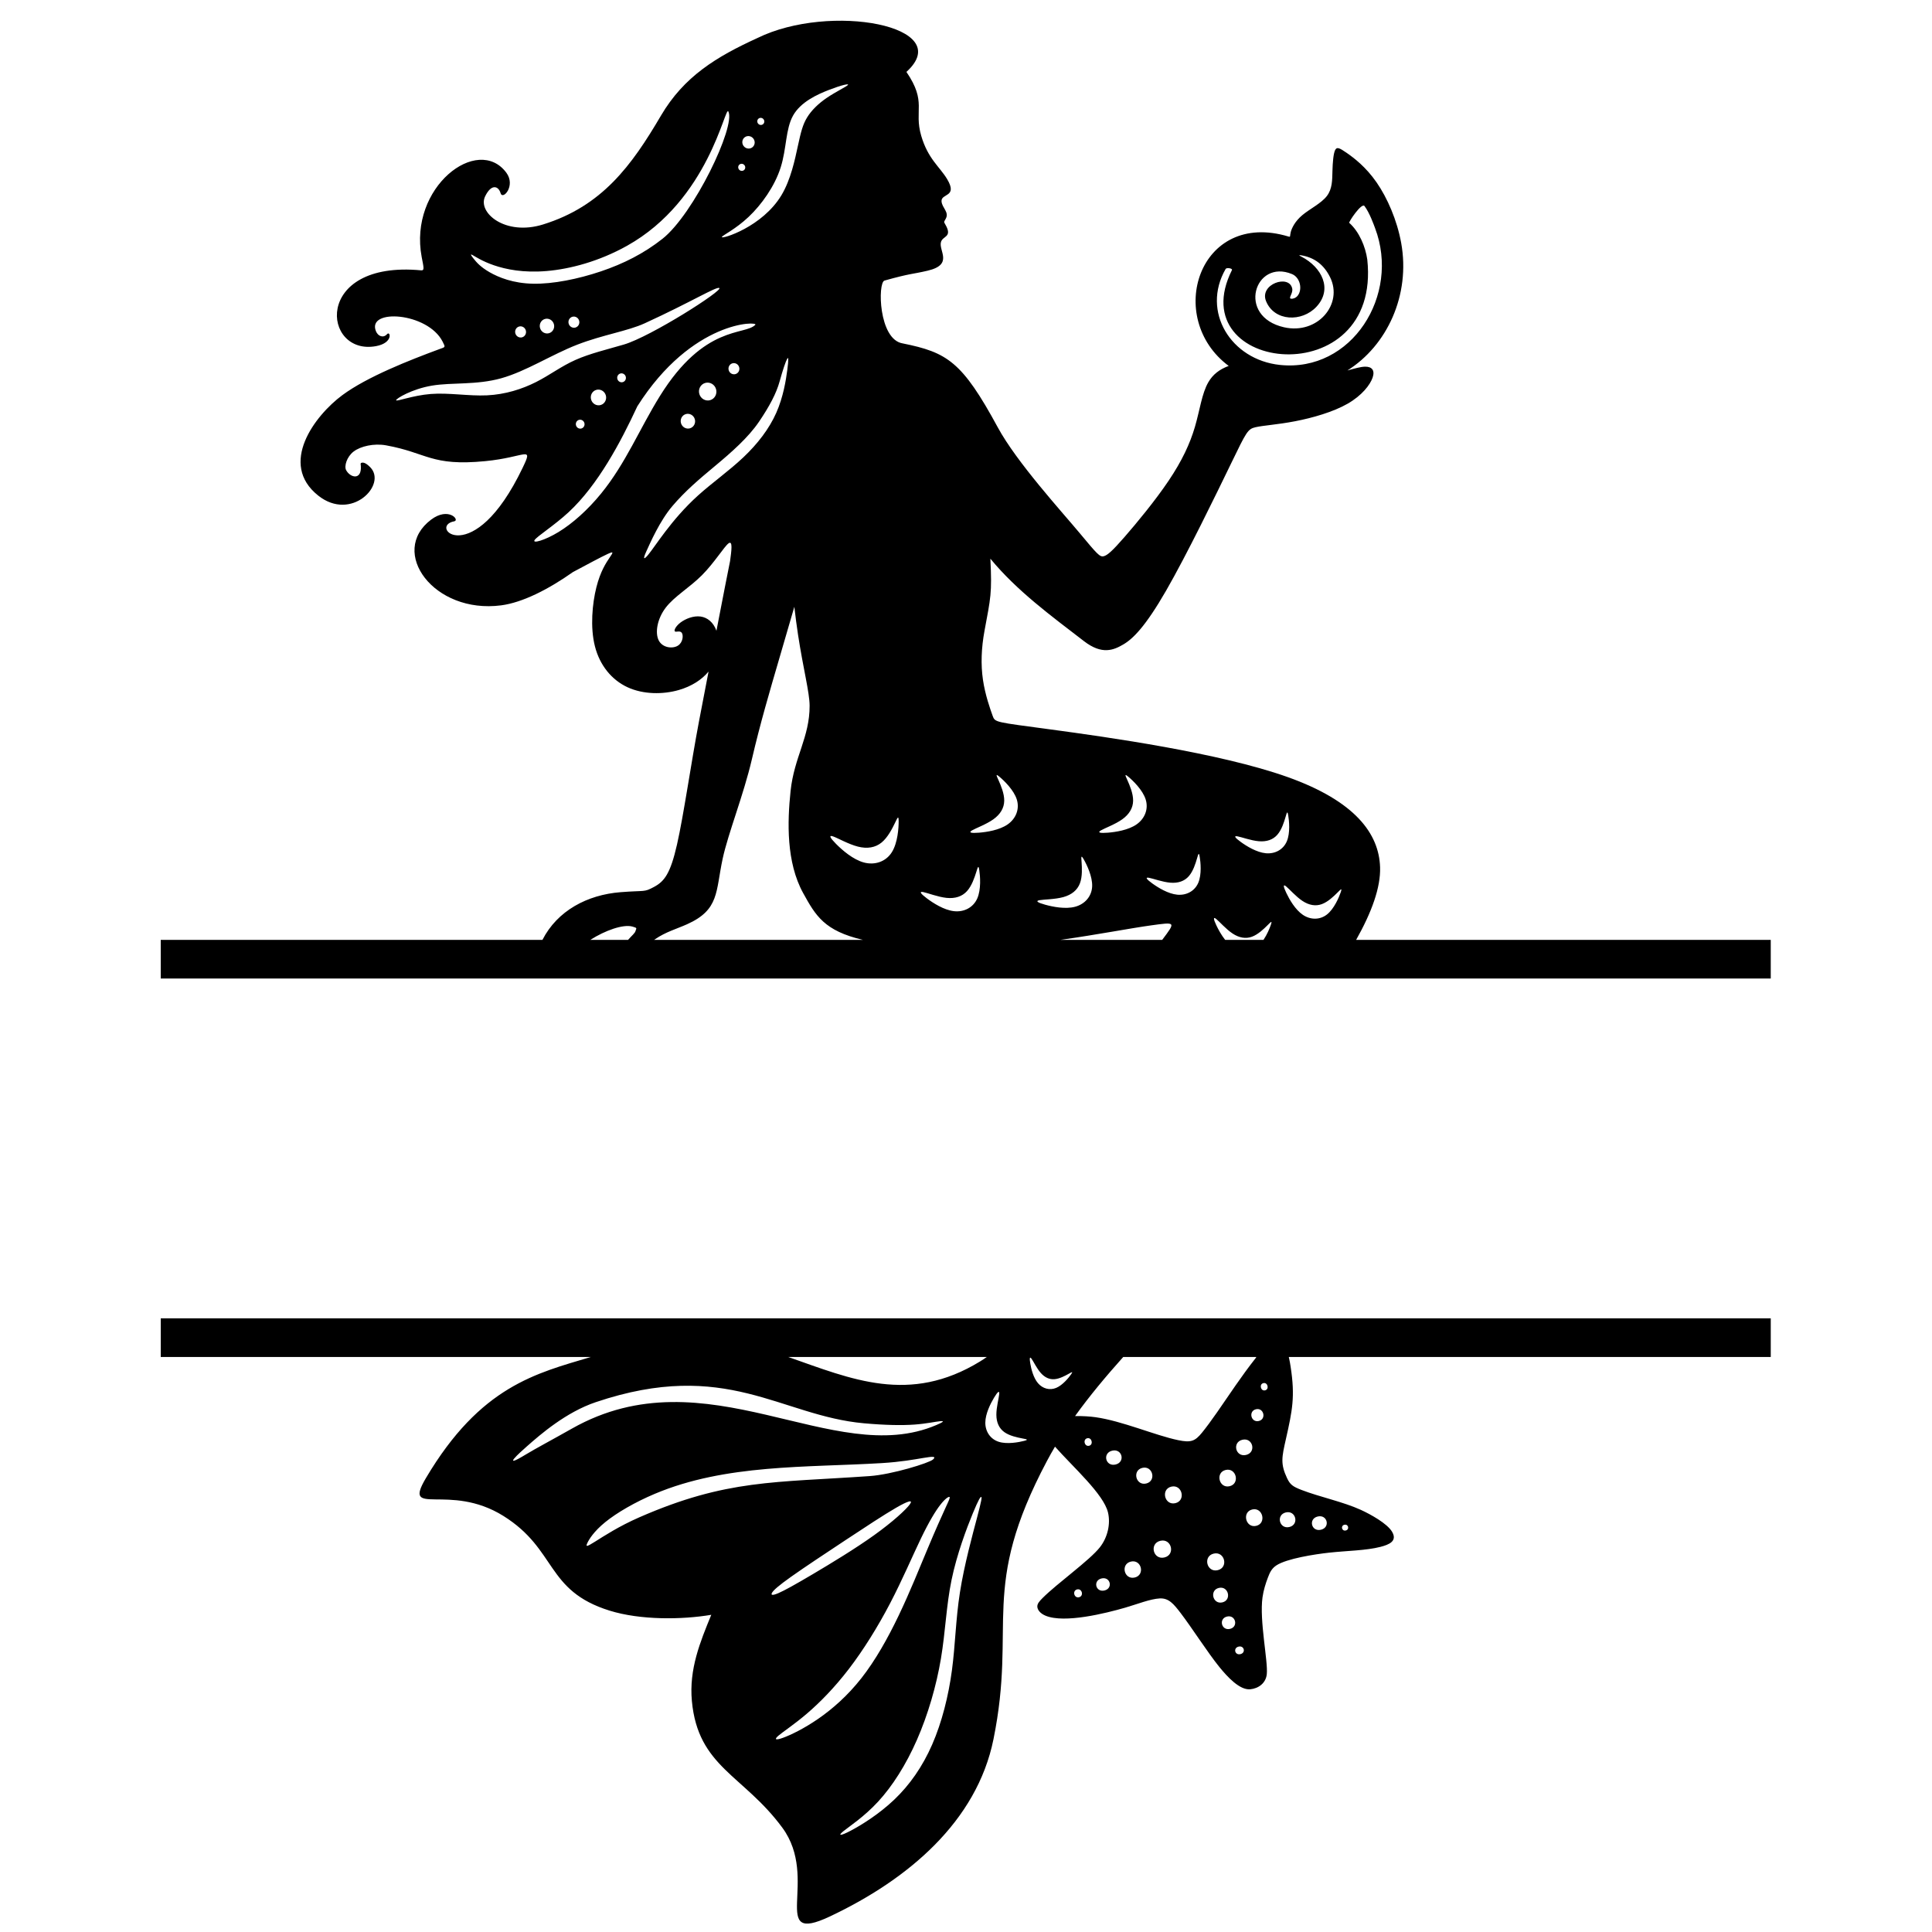 <?xml version="1.0" encoding="UTF-8"?>
<!DOCTYPE svg PUBLIC "-//W3C//DTD SVG 1.1//EN" "http://www.w3.org/Graphics/SVG/1.1/DTD/svg11.dtd">
<!-- Creator: CorelDRAW -->
<svg xmlns="http://www.w3.org/2000/svg" xml:space="preserve" width="300mm" height="300mm" version="1.1" style="shape-rendering:geometricPrecision; text-rendering:geometricPrecision; image-rendering:optimizeQuality; fill-rule:evenodd; clip-rule:evenodd"
viewBox="0 0 30000 30000"
 xmlns:xlink="http://www.w3.org/1999/xlink"
 xmlns:xodm="http://www.corel.com/coreldraw/odm/2003">
 <defs>
  <style type="text/css">
   <![CDATA[
    .fil0 {fill:black}
   ]]>
  </style>
 </defs>
 <g id="Layer_x0020_1">
  <path class="fil0" d="M14697.24 13942.15c134.19,13.99 242.28,-21.33 317.77,-104.38 75.49,-83.03 118.37,-213.77 144.16,-295.94 25.79,-82.15 34.46,-115.71 47.55,-27.91 13.08,87.82 30.57,297.01 -32.25,438.15 -62.86,141.13 -206.05,214.22 -361.72,196.46 -155.67,-17.73 -323.82,-126.29 -420.94,-199.26 -97.13,-72.96 -123.23,-110.36 -56.14,-97.39 67.1,12.98 227.38,76.27 361.57,90.27zm-12201.13 1251.93l25000 0 0 -600 -6437.87 0c240.66,-428.13 382.31,-813.65 371.59,-1129.74 -17.55,-517.68 -384.2,-1024.36 -1439.7,-1399.76 -1055.48,-375.4 -2799.83,-619.53 -3670.65,-737.03 -870.83,-117.47 -868.11,-108.34 -905.84,-213 -37.71,-104.66 -115.87,-323.15 -150.46,-559.8 -34.57,-236.64 -25.56,-491.47 24.7,-762.37 94.7,-510.43 117.87,-577.16 90.65,-1117.29 412.92,501.11 942.62,887.13 1454.12,1281.22 281.52,216.9 461.75,137.45 610.87,50.17 149.13,-87.28 341.53,-275.37 663.97,-835.33 322.43,-559.97 774.89,-1491.79 1011.11,-1979.19 236.22,-487.4 256.2,-530.36 377.02,-558.15 120.86,-27.81 342.55,-40.45 614,-92.68 271.45,-52.2 592.64,-144 816.31,-272.43 223.67,-128.43 349.84,-293.55 388.2,-405.92 38.36,-112.4 -11.13,-172.1 -120.31,-169.08 -67.6,1.87 -158.1,27.78 -271.42,58.86 614.39,-385.32 981.71,-1169.55 835.28,-1979.14 -64.42,-356.1 -215.41,-700.87 -382.83,-942.23 -167.41,-241.36 -351.26,-379.32 -463.9,-457.67 -112.62,-78.35 -154.03,-97.08 -180.16,-40.71 -26.11,56.38 -36.94,187.88 -40.58,323.57 -3.65,135.7 -0.11,275.6 -87.82,388.94 -87.72,113.34 -266.73,200.12 -380.74,296 -114.03,95.88 -163.08,200.85 -179.15,262.43 -16.06,61.57 0.85,79.74 -33.12,69.5 -1397.03,-421.18 -1927.59,1266.69 -930.25,2008.71 -145.73,53.8 -247.3,134.48 -316.17,253.42 -101.38,175.09 -131.84,433.07 -208.64,694.26 -76.8,261.18 -199.93,525.52 -407.56,834.34 -207.58,308.81 -499.7,662.06 -685.55,874.99 -185.86,212.9 -265.47,285.48 -325.06,298.56 -59.57,13.07 -99.17,-33.36 -373.36,-362.46 -274.18,-329.11 -975.22,-1096.67 -1269.25,-1638.94 -555.23,-1023.97 -785.81,-1163.78 -1474.83,-1303.5 -377.93,-57.84 -391.27,-945.91 -284.35,-975.88 412.34,-115.62 428.12,-96.72 669.82,-153.45 409.69,-96.16 163.16,-313.99 208.52,-449.33 29.73,-88.78 163.07,-71.99 83.85,-235.55 -41.05,-84.71 -48.63,-53.2 -10.05,-123.69 55.43,-101.26 -58.88,-166.85 -66.34,-268 -9.43,-127.95 257.19,-60.18 86.9,-345.42 -114.45,-191.69 -296.94,-312.32 -402.43,-672.95 -116.65,-398.81 93.42,-518.35 -229.88,-991.89 789.34,-714.01 -1187.15,-1080.14 -2313.66,-525.93 -636.53,290.68 -1140.81,596.69 -1498.77,1206.58 -454.01,773.48 -912.89,1403.67 -1830.44,1688.6 -588.33,182.7 -1019.62,-185.37 -899.25,-435.61 97.01,-201.62 207.63,-163.24 240.67,-50.29 33.16,113.37 239.02,-115.5 89.58,-317.46 -441.8,-597.12 -1520.09,221.97 -1314.94,1308.66 29.87,158.21 47.69,212.15 -8.81,206.82 -1688.61,-159.24 -1535.95,1333.62 -698.5,1176.59 272,-51.01 220.12,-243.28 169.73,-185.87 -58,66.06 -141.05,33.29 -173.02,-46.18 -143.33,-356.14 804.03,-293.83 1035.53,162.32 47.94,94.47 42.32,82.23 -50.49,116.59 -464.68,172.04 -1122.02,429.54 -1507.86,715.54 -424.44,314.54 -994.78,1065.41 -372.74,1559.02 514.47,408.24 1072.2,-170.37 807.74,-440.07 -61.82,-63.02 -101.83,-76.78 -130.09,-71.03 -28.25,5.76 -18.13,22.48 -16.27,50.55 14.73,225.49 -162.71,185.84 -228.36,65.49 -33.3,-61.05 9.52,-208.11 117.19,-290.1 107.69,-81.99 315.17,-129.37 502.09,-95.64 641.69,115.67 697.9,327.42 1540.89,245.52 631.54,-61.35 751.52,-252.41 579.81,105.25 -771.74,1607.81 -1476.68,906.33 -1061.46,829.01 91.71,-17.06 -88.27,-230.32 -359.79,-25.25 -661.39,499.5 41.61,1467.33 1088.97,1330.15 330.79,-43.34 733.73,-247.92 1114.04,-516.59 218.29,-116.85 436.59,-233.7 538.03,-280.75 101.46,-47.05 86.06,-24.3 32.88,54.33 -53.19,78.62 -144.19,213.1 -207.12,463.88 -62.92,250.76 -97.78,617.81 -22.46,914.43 75.33,296.61 260.82,522.8 506.17,636.24 245.35,113.44 550.56,114.14 796.84,43.23 196.9,-56.71 356.12,-159.2 461.61,-286.52 -73.24,380.18 -133.63,694.9 -149.19,777.16 -124.27,656.51 -237.01,1452.28 -340.59,1908.69 -103.6,456.42 -198.03,573.45 -358.36,659.04 -160.33,85.59 -126.44,50.04 -518.57,80.89 -516.17,40.6 -980.59,286.83 -1212.48,740.32l-5927.19 0 0 600zm12928.39 -2471.64c109.84,-78.33 167.48,-176.37 169.09,-288.58 1.63,-112.22 -52.78,-238.6 -87.84,-317.25 -35.06,-78.64 -50.76,-109.53 17.17,-52.38 67.93,57.17 219.51,202.39 265.85,349.75 46.31,147.4 -12.65,296.97 -141.07,386.7 -128.43,89.74 -326.33,119.69 -447.44,129.28 -121.09,9.59 -165.4,-1.15 -106.53,-35.86 58.88,-34.67 220.92,-93.32 330.77,-171.66zm1086.53 1207.62c130.04,-35.96 217.78,-108.31 257.74,-213.18 39.97,-104.88 32.17,-242.25 26.17,-328.14 -5.99,-85.9 -10.16,-120.3 34.08,-43.32 44.24,76.96 136.88,265.33 129.91,419.66 -6.98,154.35 -113.62,274.65 -265.02,314.95 -151.4,40.32 -347.57,0.63 -464.64,-31.86 -117.05,-32.47 -155,-57.74 -87.81,-70.18 67.21,-12.39 239.53,-11.98 369.57,-47.93zm-43.22 664.02c583.27,-82.66 1084.46,-180.66 1401.13,-224.23 393.03,-54.09 389.98,-58.56 177.76,224.23l-1578.89 0zm-3531.55 -1606.4c72.11,25.19 239.11,121.15 385.26,158.33 146.14,37.2 271.4,15.62 368.33,-64 96.92,-79.62 165.51,-217.27 207.32,-303.96 41.79,-86.7 56.83,-122.39 57.09,-23.19 0.26,99.25 -14.25,333.43 -106.57,479.35 -92.35,145.91 -262.53,203.57 -431.8,158.75 -169.3,-44.8 -337.71,-192.07 -433.3,-288.51 -95.62,-96.41 -118.43,-141.95 -46.33,-116.77zm4489.61 -265.25c109.86,-78.32 167.49,-176.36 169.11,-288.58 1.62,-112.21 -52.79,-238.6 -87.85,-317.25 -35.05,-78.64 -50.77,-109.52 17.17,-52.38 67.94,57.16 219.51,202.38 265.85,349.76 46.32,147.39 -12.65,296.95 -141.07,386.69 -128.42,89.75 -326.31,119.69 -447.43,129.27 -121.1,9.6 -165.4,-1.14 -106.53,-35.84 58.87,-34.67 220.91,-93.33 330.75,-171.67zm1841.56 351.8c-89.91,-64.95 -114.36,-98.64 -52.89,-87.95 61.45,10.7 208.84,65.78 331.56,76.28 122.75,10.48 220.81,-23.6 288.3,-100.69 67.51,-77.08 104.43,-197.16 126.57,-272.59 22.15,-75.44 29.48,-106.2 42.94,-26.27 13.44,79.94 32.94,270.59 -22.01,400.49 -54.97,129.9 -184.44,199.04 -326.84,185.48 -142.4,-13.54 -297.72,-109.79 -387.63,-174.75zm606.74 -7407.63c-759.35,-80.42 -1223.58,-827.1 -842.55,-1490.37 14.2,-24.73 111.81,-10.32 97.89,17.53 -803.75,1606.85 2328.28,1936.23 2101.45,-164.83 -28.39,-199.62 -124.82,-430.93 -280.01,-568.63 -12.25,-10.86 192.92,-320.13 237.38,-260.48 80.79,108.38 146.89,298.01 163.99,343.19 393.58,1039.61 -361.84,2241.76 -1478.15,2123.59zm-7484.21 -3403.16c-46.37,213.97 -110.5,526.97 -256.8,769.43 -146.3,242.45 -374.78,414.34 -572.87,521.45 -198.06,107.1 -365.71,149.38 -350.62,123.57 15.08,-25.82 212.94,-119.75 414.08,-309.46 201.15,-189.71 405.6,-475.23 498.66,-769.02 93.07,-293.78 74.77,-595.87 192.5,-805.4 117.72,-209.54 371.46,-326.58 560.31,-399.33 188.86,-72.75 312.84,-101.22 291.19,-75.43 -21.63,25.78 -188.91,105.84 -325.32,198.28 -136.38,92.42 -241.95,197.22 -309.04,307.12 -67.09,109.87 -95.71,224.82 -142.09,438.79zm-336.39 4147.28c-109.9,247.59 -288.63,480.37 -510.07,689.96 -221.45,209.6 -485.61,395.97 -702,590.85 -216.38,194.88 -384.99,398.25 -510.96,563.36 -125.96,165.11 -209.27,291.96 -267.05,361.6 -57.78,69.64 -90.01,82.07 -27.92,-53.59 62.09,-135.66 209.29,-474.81 406.47,-706.09 197.18,-231.28 408.22,-410.9 663.29,-623.08 255.07,-212.18 515.26,-441.69 679.93,-684.45 164.67,-242.76 269.96,-442.58 320.73,-626.86 50.77,-184.28 95.19,-312.91 117.4,-350.97 22.22,-38.06 22.22,14.45 1.68,171.89 -20.52,157.44 -61.6,419.79 -171.5,667.38zm-325.27 -1366.96c-163.03,167.82 -788.61,-9.32 -1481.73,1106.4 -315.8,508.36 -530.09,1044.34 -912.89,1513.76 -209.46,256.83 -446.47,466.78 -661.75,597.69 -215.25,130.89 -408.79,182.75 -370.89,124.29 37.88,-58.47 307.2,-227.25 530.42,-434.57 453.73,-421.42 807.06,-1086.48 1064.63,-1641.96 851.21,-1342.34 1888.45,-1323.5 1832.21,-1265.61zm-559 -571.54c63.98,36.17 -1064.8,754.77 -1480.88,877.43 -249.35,73.51 -526.67,138.62 -751.78,238.8 -225.12,100.16 -398,235.4 -614.47,344.61 -216.48,109.16 -476.56,192.31 -760.37,205.67 -283.78,13.36 -591.29,-43.02 -872.27,-21.12 -281,21.91 -535.46,122.14 -538.45,97.22 -3,-24.94 245.48,-174.98 557.07,-227.02 311.58,-52.05 686.26,-6.03 1073.49,-113.82 387.23,-107.79 786.97,-369.38 1183.22,-522.59 396.26,-153.19 782.9,-210.6 1046.01,-331.17 733.06,-335.93 1112.44,-574.01 1158.43,-548.01zm-882.83 -763.96c-287.4,226.95 -603.12,386.68 -956.51,505.76 -353.38,119.07 -744.39,197.51 -1052.35,191.5 -307.96,-6.01 -532.86,-96.48 -676.32,-179.13 -143.49,-82.66 -205.55,-157.5 -246.34,-208.96 -40.8,-51.47 -60.33,-79.54 -18.25,-57.29 42.08,22.23 145.79,94.79 332.81,158.95 187.02,64.15 457.41,119.91 818.12,89.41 360.74,-30.52 811.84,-147.3 1250.83,-393.05 1271.54,-711.9 1520.16,-2185.7 1571.25,-2084.73 117.21,231.58 -538,1594.31 -1023.24,1977.54zm2285.1 7248.59c1.94,490.55 -239.84,797.39 -295.49,1325.49 -50.73,481.31 -68.29,1107.16 195.89,1586.28 193.53,350.97 328.29,585.35 926.59,725.46l-3240.82 0c5.13,-3.53 10.34,-7.11 15.57,-10.73 163.47,-112.94 332.38,-158.34 496.92,-232.36 502.63,-226.12 441.2,-506.01 551.28,-1017.75 84.21,-391.48 324.16,-987.2 453.86,-1544.39 129.69,-557.2 274.39,-1048.32 431.59,-1585.3 75.39,-257.49 153.66,-525.56 227.53,-781.22 16.89,149.85 36.58,297.79 57.5,434.93 80.34,526.69 178.76,894.53 179.58,1099.59zm-2752.86 3430.47c86.61,23.38 59.94,26.17 49.44,69.29 -8.26,33.96 -59.72,73.03 -115.4,137.47l-585.76 0c228.02,-145.89 508.04,-245.56 651.72,-206.76zm10835.16 -10081.77c205.56,415.74 -192.34,893.01 -714.08,776.71 -744.08,-167.43 -457.59,-1068.28 123.02,-826.26 127.48,53.14 165.79,240.33 85.84,337.71 -30.68,37.35 -76.8,48.04 -99.52,44.92 -52.74,-7.27 32.46,-80.61 16.13,-158.65 -47.33,-225.99 -514.5,-68.79 -405.72,197.11 129.5,316.49 557,327.21 781.81,86.54 255.17,-273.17 86.36,-612.77 -232.36,-778.01 -28.24,-14.62 -52.68,-28.88 -10.35,-22.2 213.04,33.64 359.34,148.2 455.23,342.13zm-10129.93 5721.51c-81.33,48.76 -235.16,33.89 -295.03,-82.26 -59.87,-116.14 -25.8,-333.55 108.14,-508.99 133.92,-175.44 367.69,-308.9 561.85,-503.2 194.18,-194.3 348.77,-449.44 415.13,-496.51 66.38,-47.07 44.52,113.93 22.67,274.92 -19.79,92.84 -112.53,569.41 -211.89,1083.14 -47.09,-132.25 -141.05,-206.55 -247.05,-220.9 -109.93,-14.89 -232.83,34.7 -309.19,92.16 -76.34,57.45 -106.14,122.78 -89.33,138.76 16.82,15.98 80.23,-17.36 107.55,22.17 27.3,39.52 18.48,151.94 -62.85,200.71zm190.11 -3376.41c-59.22,17.31 -121.66,-18.06 -139.49,-79.01 -17.83,-60.96 15.71,-124.41 74.91,-141.72 59.2,-17.32 121.63,18.05 139.47,79.01 17.83,60.95 -15.71,124.4 -74.89,141.72zm-1386.77 -361.59c-63,18.42 -129.47,-19.22 -148.42,-84.09 -18.98,-64.86 16.71,-132.39 79.72,-150.82 62.98,-18.42 129.43,19.23 148.4,84.09 18.98,64.86 -16.71,132.39 -79.7,150.82zm389.08 -441.27c10.78,36.87 -9.5,75.24 -45.31,85.71 -35.79,10.46 -73.55,-10.93 -84.33,-47.79 -10.79,-36.87 9.49,-75.23 45.29,-85.7 35.8,-10.49 73.56,10.92 84.35,47.78zm-780.43 -761.87c-44.77,13.1 -92.01,-13.66 -105.5,-59.77 -13.48,-46.09 11.9,-94.1 56.67,-107.19 44.76,-13.1 92,13.68 105.48,59.77 13.49,46.1 -11.89,94.1 -56.65,107.19zm2182.59 956.16c21.56,73.73 -19,150.48 -90.61,171.42 -71.6,20.95 -147.13,-21.84 -168.7,-95.58 -21.57,-73.72 19.01,-150.48 90.6,-171.42 71.61,-20.94 147.14,21.85 168.71,95.58zm359.04 -340.57c13.49,46.1 -11.87,94.1 -56.65,107.19 -44.76,13.1 -92,-13.65 -105.49,-59.76 -13.49,-46.11 11.9,-94.1 56.65,-107.19 44.78,-13.1 92.02,13.65 105.49,59.76zm-2403.6 866.12c10.78,36.87 -9.5,75.23 -45.3,85.71 -35.79,10.46 -73.54,-10.93 -84.33,-47.79 -10.78,-36.86 9.49,-75.23 45.3,-85.71 35.79,-10.46 73.55,10.93 84.33,47.79zm8765.87 7062.3c61.45,10.69 208.85,65.75 331.57,76.25 122.75,10.48 220.81,-23.59 288.3,-100.68 67.51,-77.09 104.42,-197.17 126.57,-272.59 22.15,-75.44 29.48,-106.21 42.94,-26.28 13.43,79.94 32.94,270.6 -22.01,400.5 -54.97,129.9 -184.44,199.04 -326.84,185.48 -142.4,-13.55 -297.73,-109.78 -387.64,-174.76 -89.9,-64.95 -114.36,-98.63 -52.89,-87.92zm1184.03 964.15c-59.16,-74.74 -105.28,-159.91 -134.98,-222.26 -47.67,-100.12 -52.98,-141.41 -4.17,-102.54 48.78,38.9 151.65,157.94 254.27,226.05 102.65,68.12 205.04,85.29 301.25,50.06 96.23,-35.23 186.24,-122.84 241.87,-178.4 55.63,-55.56 76.83,-79.02 50.27,-2.45 -17.65,50.85 -56.39,145.82 -112.79,229.54l-595.72 0zm-7474.1 -11950.42c-24.31,17.34 -58.49,11.1 -76.34,-13.92 -17.85,-25.03 -12.62,-59.37 11.68,-76.7 24.31,-17.33 58.48,-11.1 76.34,13.92 17.85,25.02 12.61,59.37 -11.68,76.7zm8680.37 11561.41c-118.42,-80.22 -208.52,-239.21 -256.19,-339.34 -47.7,-100.14 -52.98,-141.44 -4.2,-102.55 48.79,38.88 151.66,157.93 254.28,226.04 102.65,68.12 205.04,85.29 301.26,50.05 96.21,-35.2 186.23,-122.83 241.86,-178.38 55.63,-55.57 76.84,-79.02 50.27,-2.45 -26.57,76.57 -100.98,253.21 -211.52,340.78 -110.58,87.58 -257.35,86.09 -375.76,5.85zm-12065.4 -9074.82c13.48,46.1 -11.9,94.1 -56.67,107.19 -44.76,13.09 -91.99,-13.66 -105.48,-59.77 -13.47,-46.08 11.88,-94.09 56.65,-107.19 44.78,-13.09 92.01,13.69 105.5,59.77zm360.79 43.47c-59.2,17.32 -121.63,-18.05 -139.47,-79.02 -17.83,-60.96 15.71,-124.4 74.9,-141.72 59.21,-17.32 121.65,18.07 139.48,79.03 17.83,60.96 -15.71,124.4 -74.91,141.71zm3320.32 -3243.26c-24.29,17.34 -58.48,11.11 -76.33,-13.92 -17.85,-25.03 -12.64,-59.37 11.68,-76.7 24.29,-17.33 58.46,-11.1 76.33,13.93 17.85,25.03 12.62,59.36 -11.68,76.69zm-166.27 359.26c-42.77,30.5 -102.91,19.54 -134.33,-24.5 -31.4,-44.03 -22.2,-104.47 20.57,-134.97 42.76,-30.51 102.91,-19.55 134.32,24.48 31.41,44.04 22.21,104.48 -20.56,134.99z"/>
  <path class="fil0" d="M13505.98 22920.44c-1477.01,103.87 -2222.41,47.14 -3579.53,640.74 -318.82,139.46 -554.22,294.53 -683.26,375.34 -129.03,80.8 -151.71,87.33 -125.09,27.94 26.62,-59.4 102.57,-184.71 280.98,-329.38 178.41,-144.68 459.29,-308.68 768.72,-439.08 1101.11,-463.92 2352.22,-406.26 3523.15,-476.89 295.78,-17.82 504.77,-56.57 644.65,-79.68 139.88,-23.11 210.65,-30.55 151.86,23.52 -58.79,54.07 -637.81,233.33 -981.48,257.49zm1030.95 -791.46c-1600.16,683.12 -3564.43,-1130.51 -5656.5,54.36 -299.4,169.56 -569.22,312.64 -718.17,403.3 -396.05,241.05 -83.03,-37.27 16.1,-124.85 215.1,-190.05 610.37,-533.13 1072.23,-688.97 2028.67,-684.48 2869.44,212.46 4166.97,328.02 335.23,29.85 588.94,33.65 780.23,19.91 191.27,-13.74 320.11,-45.04 403.42,-52.72 83.32,-7.67 22.35,23.97 -64.28,60.95zm680.6 -988.02c-1095.59,669.58 -1994.17,274.93 -2977.98,-69.89l3083.98 0c-34.14,24.23 -69.45,47.55 -106,69.89zm12278.58 -669.9l-25000 0 0 600.01 6679.03 0c-849.15,254.5 -1713.43,449.76 -2561.53,1880.51 -371.03,625.94 361.94,60.9 1204.96,589.05 833.75,522.34 649.31,1158.37 1646.78,1469.08 479.62,149.4 1123.64,141.93 1579.36,65.03 -173.59,422.36 -347.06,844.69 -301.28,1338.47 95.22,1026.99 799.64,1145.59 1404.66,1967.18 587.03,797.16 -223.46,1831.46 735.92,1379.3 1215.72,-572.98 2282.97,-1475.05 2542.24,-2751.19 367.29,-1807.78 -226.93,-2330.32 832.55,-4325.86 39.18,-73.81 80.29,-146.83 123.14,-219.15 283.13,320.35 754.29,736.04 822.81,1021.6 42.18,175.75 -4.44,386.05 -124.59,539.47 -161.69,206.49 -661.38,559.13 -891.66,790.12 -51.75,51.91 -84.68,90.37 -80.75,137.41 3.95,47.03 44.81,102.65 129.22,137.21 294.89,120.77 928.98,-37.21 1235.45,-125.73 182.2,-52.62 389.76,-136.09 536.05,-143.31 139.58,-6.89 214.84,83.69 325.27,228.05 170.46,222.85 424.24,620.07 600.7,836.94 123.63,151.93 315.83,361.96 480.07,345.72 126.94,-12.55 242.1,-94.4 256.25,-235.41 20.47,-204.09 -116.72,-829.09 -66.74,-1191.53 15.73,-114.05 50.85,-219.98 82.2,-303.32 31.38,-83.34 58.97,-144.08 132.54,-192.94 159.63,-106.01 596.31,-173.74 821.84,-198.32 273.7,-29.83 569.76,-32.15 792.95,-89.32 137.15,-35.12 268.86,-90.15 181.79,-236.11 -75.96,-127.36 -331.96,-269.39 -484.92,-339.17 -277.37,-126.51 -637.16,-199.4 -921.68,-309.5 -131.54,-50.9 -175.49,-80.56 -223.66,-183.01 -104.74,-222.92 -81.33,-324.34 -17.88,-605.72 100.65,-446.32 144.73,-661.18 73.95,-1121.23 -7.06,-45.93 -15.7,-100.77 -28.9,-154.32l7483.86 0 0 -600.01zm-15208.91 4010.69c201.28,-142.81 530.85,-361.19 840.44,-565.73 309.58,-204.54 599.18,-395.27 786.19,-503.22 187,-107.94 271.41,-133.13 212.91,-52.34 -58.5,80.78 -259.88,267.52 -552.46,477.2 -292.57,209.66 -676.3,442.24 -951.24,604.75 -274.95,162.5 -441.08,254.94 -536.8,296.03 -95.71,41.08 -121,30.83 -97.16,-7.91 23.85,-38.76 96.85,-105.99 298.12,-248.78zm895.51 1431.55c226.24,-295.36 449.42,-654.39 639.99,-1019.66 190.55,-365.25 348.48,-736.76 476.89,-1003.31 128.39,-266.55 227.27,-428.2 302.49,-524.64 75.21,-96.46 126.78,-127.72 141.3,-120.93 14.51,6.77 -8.02,51.61 -66.22,178.41 -58.2,126.81 -152.07,335.59 -274.96,629.34 -122.89,293.76 -274.8,672.48 -446.86,1031.97 -172.08,359.48 -364.28,699.71 -578.73,973.13 -214.46,273.42 -451.17,480.03 -672.16,632.46 -220.99,152.42 -426.28,250.68 -543.2,293.39 -116.92,42.69 -145.49,29.84 -74.65,-31.36 70.83,-61.16 241.06,-170.64 440.82,-341.2 199.76,-170.59 429.04,-402.24 655.29,-697.6zm1428.07 -158.47c70.94,-422.92 82,-819.2 164.58,-1220.49 82.57,-401.27 236.67,-807.52 328.69,-1031.08 92.01,-223.56 121.92,-264.43 133.16,-258.91 11.24,5.5 3.83,57.39 -64.94,318.82 -68.79,261.41 -198.91,732.36 -266.1,1160.84 -67.19,428.47 -71.42,814.48 -124.65,1212.01 -53.25,397.53 -155.48,806.62 -306.74,1153.01 -151.26,346.36 -351.55,630.05 -590.39,857.2 -238.84,227.14 -516.24,397.74 -676.56,481.67 -160.31,83.92 -203.57,81.19 -111.33,6.5 92.24,-74.7 319.94,-221.35 539.45,-459.6 219.52,-238.28 430.85,-568.16 601.93,-957.85 171.1,-389.71 301.94,-839.22 372.9,-1262.12zm2711.31 -3013.81c-156.1,36.46 -207.69,-178.6 -51.61,-215.06 156.07,-36.45 207.7,178.6 51.61,215.06zm-172.24 1955.99c-137.35,32.08 -182.22,-154.92 -44.87,-187.01 137.35,-32.08 182.23,154.93 44.87,187.01zm-395.1 104.98c-77.9,18.19 -107.08,-103.34 -29.16,-121.55 77.92,-18.21 107.09,103.34 29.16,121.55zm1325.44 -617.64c-175.29,40.96 -237.42,-217.92 -62.12,-258.87 175.31,-40.96 237.43,217.92 62.12,258.87zm-460.44 311.31c-164.93,38.53 -224.27,-208.81 -59.36,-247.34 164.92,-38.52 224.28,208.81 59.36,247.34zm630.89 -1154.54c-168.33,39.32 -229.93,-217.48 -61.62,-256.8 168.35,-39.32 229.98,217.47 61.62,256.8zm1255.5 352.27c-164.36,38.4 -225.42,-216.07 -61.07,-254.46 164.39,-38.4 225.44,216.06 61.07,254.46zm-597.61 688.25c-171.47,40.06 -233.25,-217.39 -61.78,-257.45 171.45,-40.05 233.24,217.4 61.78,257.45zm-1110.73 -1345.83c-162.12,37.87 -220.46,-205.23 -58.34,-243.1 162.1,-37.88 220.45,205.23 58.34,243.1zm-2288 -647.3c-131.28,-41.26 -210.14,-159.41 -209.72,-297.26 0.38,-137.88 80.07,-295.48 135.22,-387.5 55.12,-92.04 85.69,-118.49 80.78,-58.53 -4.88,59.91 -45.23,206.25 -44.42,324.96 0.79,118.73 42.74,209.8 123.76,267.8 81.03,57.96 201.15,82.77 276.5,97.35 75.38,14.57 105.98,18.9 29.43,38.86 -76.55,19.97 -260.27,55.58 -391.55,14.32zm3583.43 689.31c-165.24,38.6 -225.83,-213.87 -60.59,-252.47 165.23,-38.6 225.8,213.87 60.59,252.47zm255.38 -485.59c-163.33,38.15 -219.9,-197.6 -56.57,-235.76 163.34,-38.15 219.91,197.6 56.57,235.76zm-2654.84 -603.76c224.63,-312.92 478.31,-615.95 747.89,-917.4l2063.74 0 0 8.27c-6.43,8.1 -12.78,16.16 -19.02,24.1 -209.92,267.17 -394.82,548.87 -586.24,824.65 -89.97,129.61 -174.51,243.47 -234.77,317.28 -109.84,134.54 -171.82,158.72 -372.72,116.92 -357.17,-74.3 -868.44,-298.39 -1283.23,-356.27 -82.64,-11.53 -197.15,-19.47 -315.65,-17.55zm217.16 461.44c-71.69,16.74 -99.73,-100.15 -28.05,-116.89 71.69,-16.75 99.74,100.14 28.05,116.89zm2635.59 -384.73c-121.6,28.4 -165.35,-153.92 -43.75,-182.33 121.57,-28.4 165.32,153.92 43.75,182.33zm-3428.24 -586.74c-71.57,-83.67 -105.19,-219.88 -119.61,-303.82 -14.43,-83.93 -9.62,-115.58 18.62,-76.82 28.23,38.78 79.93,148.02 142.21,219.48 62.33,71.46 135.26,105.14 214.69,98.71 79.44,-6.41 165.36,-52.9 218.74,-82.69 53.39,-29.77 74.25,-42.81 38.11,8.47 -36.12,51.3 -129.23,166.93 -230.48,209.19 -101.29,42.27 -210.75,11.16 -282.28,-72.52zm3902.62 2233.03c-156.58,36.58 -210.92,-189.99 -54.37,-226.57 156.56,-36.57 210.93,190 54.37,226.57zm490.54 42.26c-149.84,35.01 -199.22,-170.7 -49.37,-205.71 149.85,-35.01 199.21,170.7 49.37,205.71zm385.64 11.48c-62.45,14.59 -83.76,-74.25 -21.32,-88.84 62.42,-14.58 83.73,74.26 21.32,88.84zm-1252.78 -2176.02c-68.57,16.02 -95.49,-96.18 -26.93,-112.21 68.56,-16.01 95.49,96.19 26.93,112.21zm-663.65 3292.55c-149.85,35.01 -203.78,-189.73 -53.93,-224.73 149.88,-35.02 203.81,189.71 53.93,224.73zm118.77 411.51c-134.23,31.36 -180.23,-160.33 -46,-191.68 134.2,-31.36 180.21,160.33 46,191.68zm161.69 392.11c-87.41,20.42 -115.47,-96.46 -28.05,-116.88 87.43,-20.43 115.47,96.46 28.05,116.88z"/>
 </g>
</svg>
